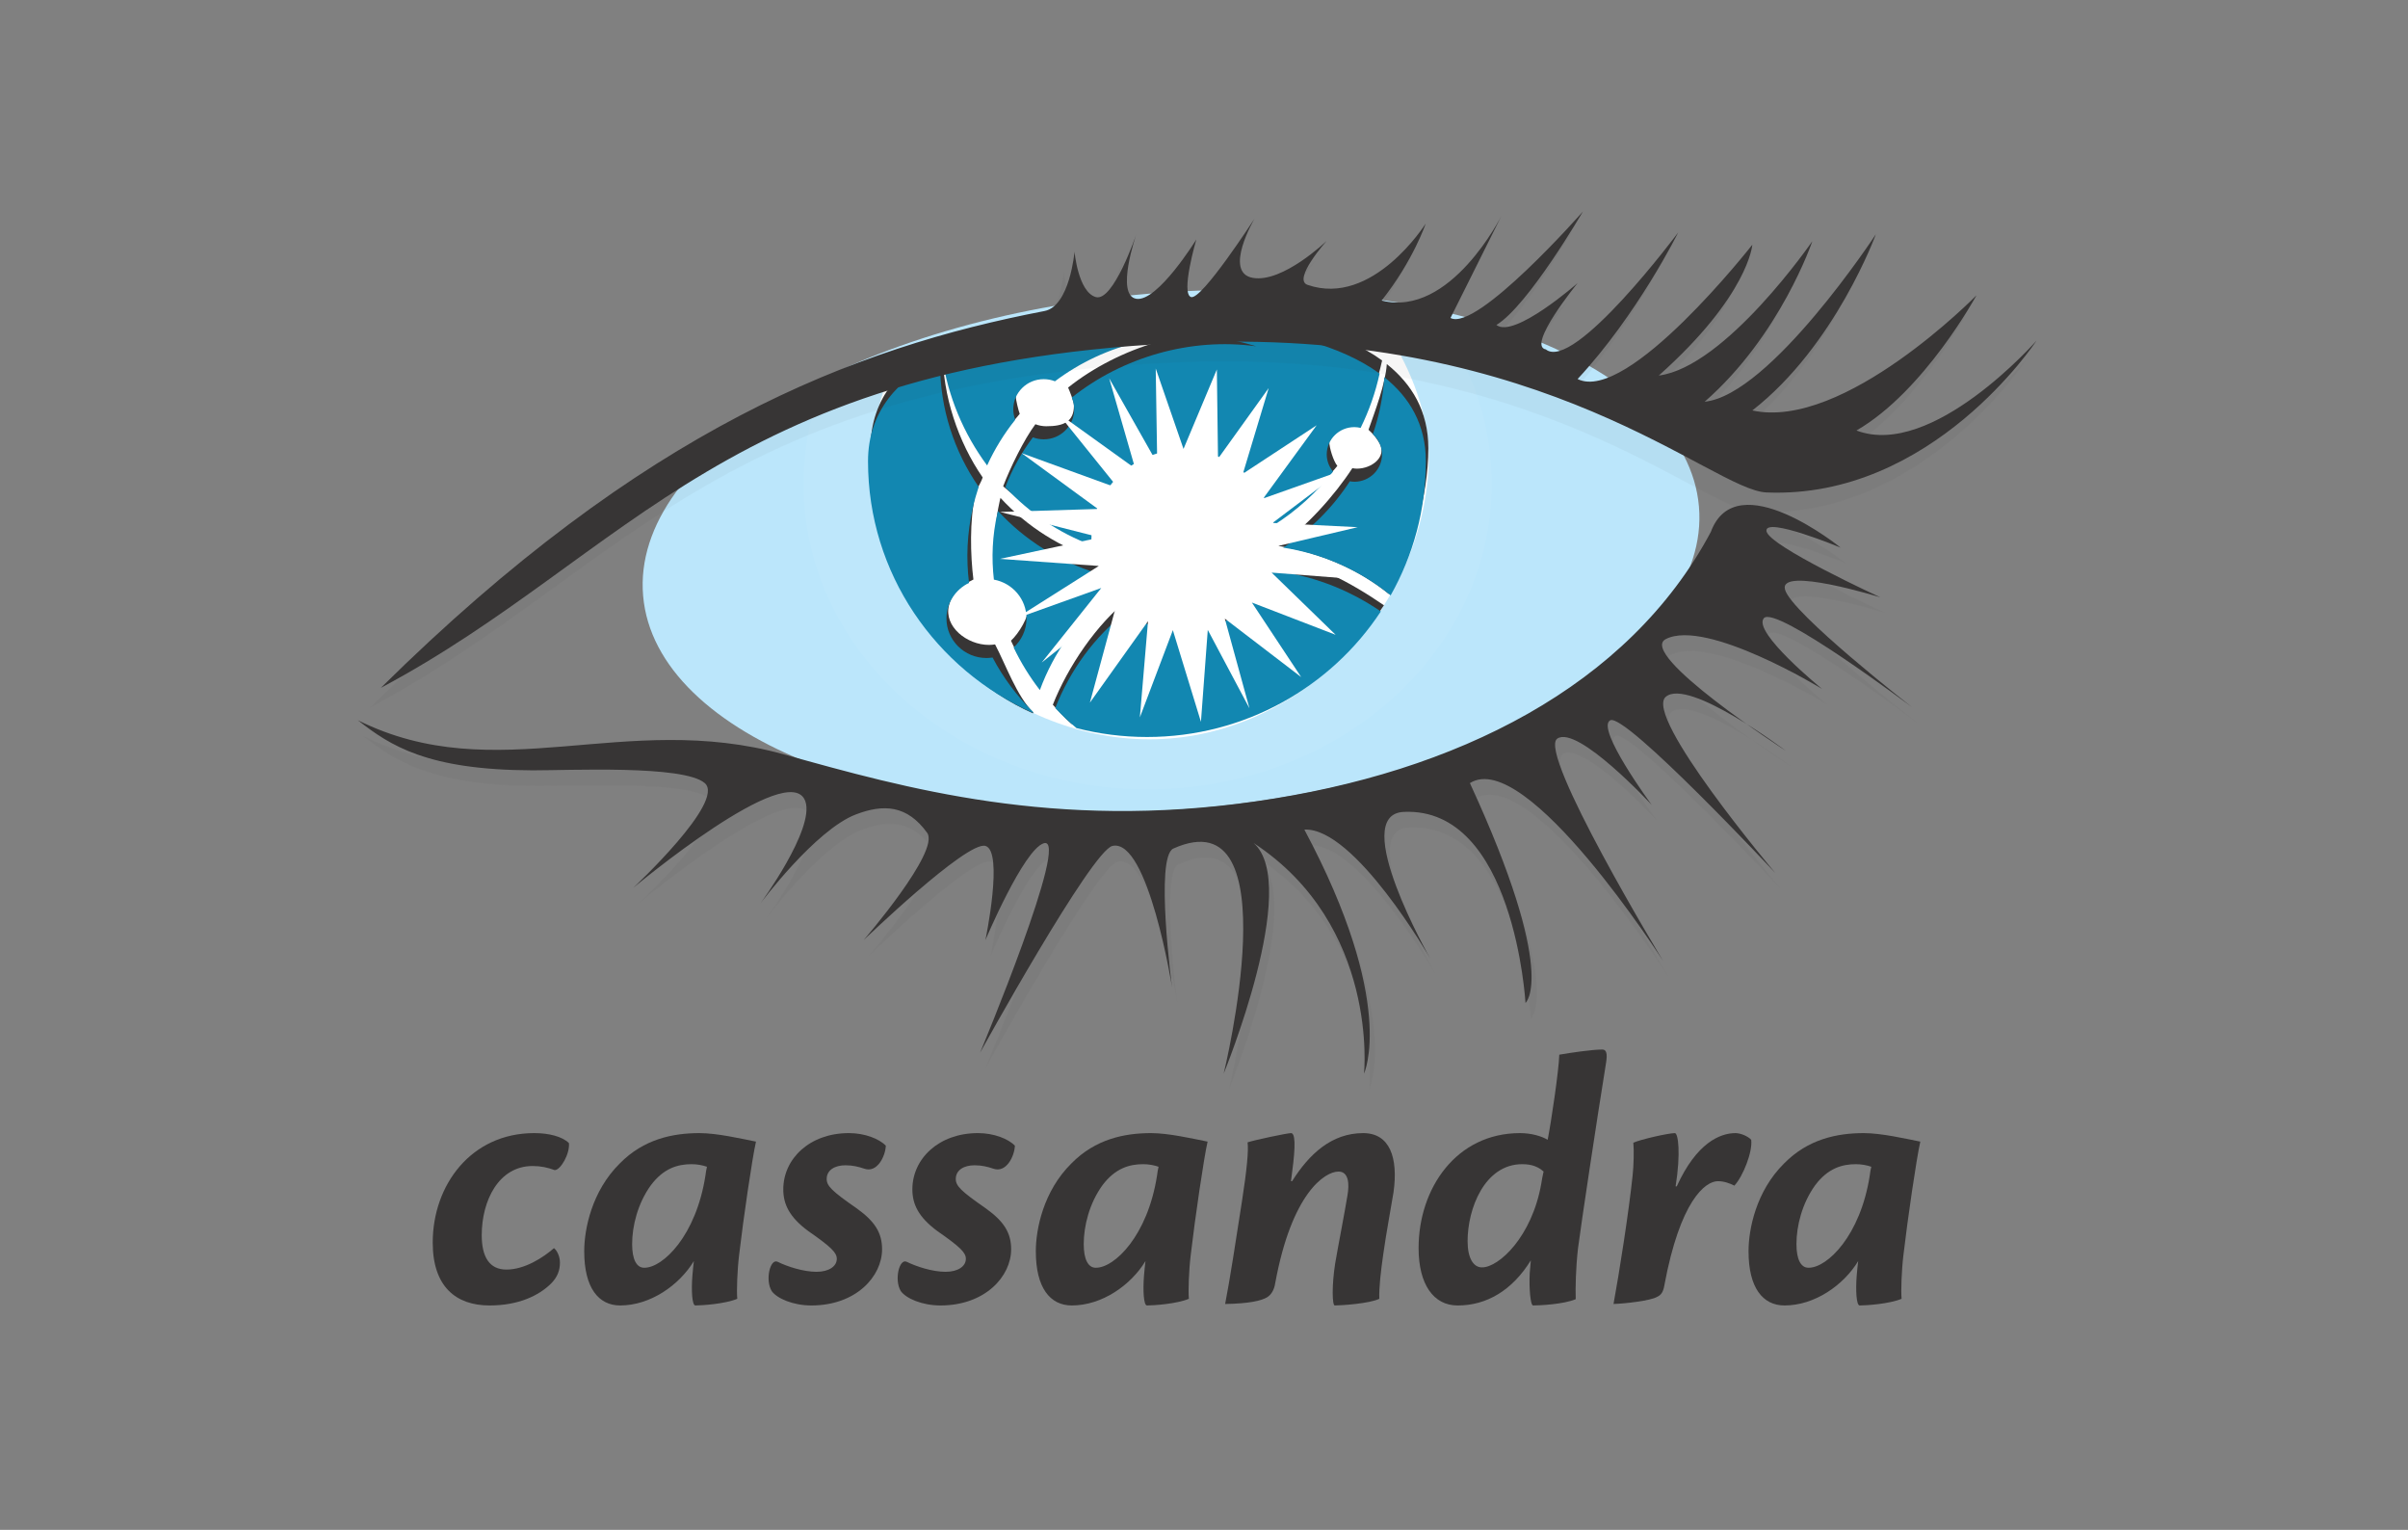 <?xml version="1.0" encoding="UTF-8"?> <svg xmlns="http://www.w3.org/2000/svg" width="148" height="94" viewBox="0 0 148 94" fill="none"><rect x="0" y="0" width="148" height="94" fill="#808080" stroke="none"/><path d="M32.851 69.623C33.725 69.623 34.553 69.827 34.967 70.236C35.036 70.873 34.461 71.896 34.093 71.896C33.656 71.737 33.242 71.645 32.736 71.645C30.643 71.645 29.608 73.782 29.608 75.895C29.608 77.213 30.068 78.008 31.126 78.008C32.253 78.008 33.403 77.259 34.047 76.691C34.208 76.804 34.415 77.168 34.415 77.577C34.415 78.031 34.277 78.463 33.863 78.872C33.127 79.599 31.885 80.213 30.091 80.213C28.021 80.213 26.596 79.054 26.596 76.349C26.596 72.805 28.964 69.623 32.828 69.623H32.851Z" fill="#373535"></path><path d="M39.611 77.895C40.738 77.895 42.785 75.94 43.36 72.214C43.383 71.987 43.406 71.918 43.452 71.691C43.199 71.6 42.854 71.532 42.508 71.532C41.657 71.532 40.784 71.782 40.002 72.827C39.197 73.941 38.852 75.327 38.852 76.441C38.852 77.394 39.128 77.895 39.588 77.895H39.611ZM35.908 76.872C35.908 75.532 36.368 73.191 38.093 71.487C39.565 69.987 41.359 69.623 42.992 69.623C44.072 69.623 45.544 69.964 46.464 70.146C46.234 71.146 45.682 74.918 45.429 77.099C45.314 78.031 45.268 79.326 45.314 79.804C44.555 80.122 43.13 80.213 42.738 80.213C42.532 80.213 42.485 79.281 42.555 78.395C42.577 78.099 42.624 77.668 42.646 77.486C41.749 78.963 39.979 80.213 38.116 80.213C36.782 80.213 35.908 79.122 35.908 76.895V76.872Z" fill="#373535"></path><path d="M52.19 69.623C53.133 69.623 54.029 69.964 54.444 70.396C54.421 71.032 53.915 72.1 53.11 71.805C52.765 71.691 52.42 71.6 51.96 71.6C51.339 71.6 50.81 71.873 50.81 72.441C50.81 72.873 51.132 73.191 52.673 74.259C53.777 75.054 54.214 75.759 54.214 76.759C54.214 78.418 52.627 80.213 49.867 80.213C48.74 80.213 47.751 79.781 47.429 79.327C47.015 78.645 47.337 77.304 47.798 77.531C48.395 77.827 49.384 78.145 50.189 78.145C50.948 78.145 51.431 77.804 51.431 77.349C51.431 76.964 51.086 76.622 49.683 75.645C48.51 74.782 48.142 73.986 48.142 73.078C48.142 71.192 49.775 69.623 52.167 69.623H52.19Z" fill="#373535"></path><path d="M60.123 69.623C61.066 69.623 61.963 69.964 62.377 70.396C62.354 71.032 61.849 72.1 61.043 71.805C60.698 71.691 60.353 71.6 59.893 71.6C59.273 71.6 58.744 71.873 58.744 72.441C58.744 72.873 59.066 73.191 60.606 74.259C61.71 75.054 62.147 75.759 62.147 76.759C62.147 78.418 60.56 80.213 57.8 80.213C56.673 80.213 55.685 79.781 55.363 79.327C54.949 78.645 55.271 77.304 55.731 77.531C56.329 77.827 57.317 78.145 58.122 78.145C58.881 78.145 59.364 77.804 59.364 77.349C59.364 76.964 59.019 76.622 57.616 75.645C56.444 74.782 56.076 73.986 56.076 73.078C56.076 71.192 57.708 69.623 60.1 69.623H60.123Z" fill="#373535"></path><path d="M67.367 77.895C68.494 77.895 70.541 75.94 71.116 72.214C71.139 71.987 71.162 71.918 71.208 71.691C70.955 71.6 70.61 71.532 70.265 71.532C69.414 71.532 68.54 71.782 67.758 72.827C66.953 73.941 66.608 75.327 66.608 76.441C66.608 77.394 66.884 77.895 67.344 77.895H67.367ZM63.664 76.872C63.664 75.532 64.124 73.191 65.849 71.487C67.321 69.987 69.115 69.623 70.748 69.623C71.829 69.623 73.301 69.964 74.221 70.146C73.99 71.146 73.439 74.918 73.186 77.099C73.07 78.031 73.025 79.326 73.07 79.804C72.311 80.122 70.886 80.213 70.495 80.213C70.288 80.213 70.242 79.281 70.311 78.395C70.334 78.099 70.38 77.668 70.403 77.486C69.506 78.963 67.735 80.213 65.873 80.213C64.538 80.213 63.664 79.122 63.664 76.895V76.872Z" fill="#373535"></path><path d="M79.415 72.577C80.473 70.896 81.853 69.623 83.785 69.623C85.417 69.623 85.946 71.123 85.648 73.259C85.487 74.259 85.211 75.691 85.026 77.009C84.865 78.122 84.751 79.122 84.774 79.804C84.176 80.099 82.428 80.213 82.037 80.213C81.876 80.213 81.853 78.963 82.06 77.645C82.243 76.554 82.635 74.577 82.819 73.441C82.934 72.782 82.911 71.986 82.267 71.986C81.416 71.986 79.392 73.328 78.38 78.826C78.311 79.281 78.127 79.553 77.874 79.713C77.529 79.918 76.793 80.099 75.299 80.122C75.575 78.736 76.012 75.895 76.334 73.805C76.632 71.896 76.748 70.668 76.678 70.191C77.07 70.055 79.117 69.623 79.346 69.623C79.6 69.623 79.645 70.328 79.415 72.032C79.392 72.191 79.369 72.441 79.346 72.577H79.415Z" fill="#373535"></path><path d="M91.099 77.872C92.11 77.872 94.157 76.008 94.732 72.714C94.755 72.532 94.825 72.191 94.871 71.986C94.571 71.713 94.18 71.532 93.56 71.532C91.236 71.532 90.201 74.281 90.201 76.259C90.201 77.327 90.57 77.872 91.075 77.872H91.099ZM89.581 80.213C88.109 80.213 87.189 78.917 87.189 76.691C87.189 73.009 89.511 69.623 93.421 69.623C94.112 69.623 94.732 69.805 95.123 70.032C95.33 68.987 95.813 65.76 95.836 64.805C96.48 64.692 97.86 64.487 98.48 64.487C98.734 64.487 98.803 64.737 98.711 65.305C98.158 68.714 97.171 75.259 96.986 76.713C96.848 77.94 96.825 79.145 96.847 79.826C96.112 80.144 94.617 80.213 94.227 80.213C94.065 80.213 93.973 79.168 94.019 78.236C94.043 77.94 94.088 77.508 94.088 77.44C92.938 79.304 91.351 80.213 89.603 80.213H89.581Z" fill="#373535"></path><path d="M103.056 72.896C104.275 70.214 105.723 69.623 106.667 69.623C106.966 69.623 107.425 69.805 107.632 70.032C107.725 70.782 107.127 72.282 106.598 72.85C106.321 72.714 105.977 72.577 105.586 72.577C104.803 72.577 103.263 73.782 102.297 78.963C102.227 79.395 102.09 79.577 101.837 79.69C101.447 79.918 99.905 80.099 99.17 80.122C99.514 78.258 100.112 74.464 100.342 72.236C100.411 71.668 100.434 70.623 100.388 70.214C100.825 70.01 102.55 69.623 102.941 69.623C103.148 69.623 103.309 70.874 102.986 72.896H103.056Z" fill="#373535"></path><path d="M111.172 77.895C112.299 77.895 114.345 75.94 114.921 72.214C114.943 71.987 114.967 71.918 115.013 71.691C114.76 71.6 114.415 71.532 114.069 71.532C113.219 71.532 112.345 71.782 111.562 72.827C110.758 73.941 110.413 75.327 110.413 76.441C110.413 77.394 110.689 77.895 111.149 77.895H111.172ZM107.469 76.872C107.469 75.532 107.929 73.191 109.654 71.487C111.126 69.987 112.919 69.623 114.552 69.623C115.633 69.623 117.105 69.964 118.026 70.146C117.795 71.146 117.243 74.918 116.99 77.099C116.875 78.031 116.829 79.326 116.875 79.804C116.117 80.122 114.691 80.213 114.299 80.213C114.093 80.213 114.047 79.281 114.115 78.395C114.138 78.099 114.184 77.668 114.208 77.486C113.311 78.963 111.54 80.213 109.677 80.213C108.343 80.213 107.469 79.122 107.469 76.895V76.872Z" fill="#373535"></path><path d="M104.419 31.114C105.178 39.849 91.266 48.163 73.347 49.682C55.427 51.201 40.286 45.35 39.528 36.616C38.769 27.879 52.681 19.566 70.6 18.047C88.519 16.528 103.661 22.378 104.419 31.114Z" fill="#BBE6FB"></path><g opacity="0.35"><g opacity="0.35"><path opacity="0.35" d="M71.125 19.071C64.29 18.962 56.291 21.643 50.34 24.155C49.72 25.919 49.387 27.795 49.387 29.739C49.387 40.101 58.855 48.502 70.535 48.502C82.216 48.502 91.684 40.101 91.684 29.739C91.684 26.46 90.734 23.379 89.067 20.697C84.305 19.966 77.757 19.178 71.125 19.071Z" fill="white"></path></g></g><path d="M70.535 19.069C66.751 18.841 60.228 20.792 54.789 22.738C53.963 24.665 53.504 26.774 53.504 28.987C53.504 38.066 61.834 45.426 70.646 45.426C79.4 45.426 87.145 38.054 87.788 28.987C87.997 26.035 86.969 23.253 85.541 20.854C79.902 19.873 73.918 19.273 70.535 19.069Z" fill="white"></path><path d="M60.825 27.796C61.289 26.78 61.992 26.282 62.674 25.43C62.598 25.229 62.432 24.569 62.432 24.341C62.432 23.32 63.27 22.492 64.303 22.492C64.547 22.492 64.78 22.539 64.993 22.623C68.091 20.291 72.168 19.274 76.266 20.179C76.64 20.262 77.007 20.363 77.367 20.474C73.317 19.919 68.753 21.337 65.648 23.813C65.743 24.034 66.006 24.666 66.006 24.92C66.006 25.941 65.337 26.19 64.303 26.19C64.069 26.19 63.845 26.145 63.637 26.067C62.936 26.998 62.076 28.771 61.656 29.879C63.373 31.397 64.924 31.947 66.946 32.693C66.94 32.598 67.015 32.51 67.015 32.413C67.015 29.334 69.758 26.833 72.874 26.833C75.666 26.833 77.978 28.839 78.429 31.471C79.822 30.595 81.169 29.924 82.196 28.626C81.957 28.337 81.698 27.52 81.698 27.117C81.698 26.191 82.459 25.439 83.397 25.439C83.529 25.439 83.657 25.458 83.781 25.487C84.302 24.428 84.695 23.306 84.947 22.149C80.075 18.585 70.648 19.071 70.648 19.071C70.648 19.071 63.147 18.684 58.068 21.13C58.407 23.55 59.384 25.85 60.825 27.796Z" fill="#373535"></path><path d="M84.111 26.407C84.456 26.713 84.644 26.983 84.791 27.245C85.247 28.055 84.333 28.796 83.395 28.796C83.3 28.796 83.208 28.783 83.117 28.767C82.06 30.399 80.21 32.491 78.566 33.544C81.087 33.952 83.463 34.949 85.355 36.49C86.732 34.052 87.789 30.531 87.789 27.54C87.789 25.264 86.772 23.595 85.236 22.371C85.156 23.59 84.497 25.296 84.111 26.407Z" fill="#373535"></path><path d="M63.653 41.851C64.492 39.559 66.558 37.784 68.512 36.221C68.226 35.835 67.797 34.877 67.619 34.423C65.235 33.707 63.127 32.367 61.491 30.592C61.479 30.643 61.464 30.694 61.452 30.745C61.144 32.109 61.087 33.476 61.24 34.809C62.382 35.019 63.245 36.007 63.245 37.196C63.245 37.901 62.62 38.922 62.135 39.367C62.662 40.491 63.022 41.034 63.653 41.851Z" fill="#373535"></path><path d="M63.504 43.775C62.502 42.791 61.809 40.828 61.159 39.595C61.037 39.613 60.913 39.626 60.785 39.626C59.427 39.626 58.003 38.499 58.325 37.196C58.504 36.474 59.008 36.002 59.828 35.608C59.641 34.114 59.591 31.966 59.942 30.412C60.042 29.968 60.255 29.759 60.397 29.336C58.898 27.168 57.929 24.323 57.929 21.5C57.929 21.397 57.934 21.295 57.937 21.193C55.404 22.449 53.504 24.427 53.504 27.54C53.504 34.427 57.518 41.183 63.491 43.831C63.495 43.812 63.499 43.793 63.504 43.775Z" fill="#373535"></path><path d="M78.191 34.254C77.419 36.423 75.332 37.981 72.873 37.981C71.557 37.981 70.351 37.533 69.391 36.788C67.414 38.309 65.621 40.982 64.709 43.301C65.118 43.736 65.403 44.094 65.862 44.48C67.245 44.836 69.15 44.48 70.647 44.48C76.669 44.48 82.003 41.832 85.061 37.19C83.027 35.799 80.629 34.475 78.191 34.254Z" fill="#373535"></path><path d="M60.671 28.6C61.135 27.584 61.717 26.644 62.398 25.793C62.322 25.591 62.278 25.374 62.278 25.146C62.278 24.125 63.116 23.297 64.149 23.297C64.393 23.297 64.626 23.344 64.839 23.428C67.936 21.096 72.014 20.079 76.111 20.984C76.486 21.067 76.852 21.168 77.213 21.279C73.163 20.724 68.979 21.951 65.874 24.427C65.969 24.648 66.021 24.891 66.021 25.146C66.021 26.167 65.183 26.995 64.149 26.995C63.914 26.995 63.69 26.95 63.483 26.872C62.782 27.803 62.208 28.831 61.788 29.94C63.262 31.51 65.072 32.752 67.093 33.498C67.088 33.403 67.078 33.309 67.078 33.212C67.078 30.133 69.604 27.637 72.719 27.637C75.511 27.637 77.823 29.644 78.275 32.276C79.668 31.4 80.906 30.275 81.932 28.977C81.692 28.688 81.544 28.324 81.544 27.922C81.544 26.996 82.305 26.244 83.242 26.244C83.375 26.244 83.502 26.263 83.626 26.292C84.148 25.233 84.541 24.111 84.793 22.954C79.92 19.39 70.494 19.876 70.494 19.876C70.494 19.876 62.992 19.489 57.914 21.935C58.253 24.355 59.23 26.655 60.671 28.6Z" fill="#1287B1"></path><path d="M84.376 26.681C84.72 26.988 84.941 27.428 84.941 27.922C84.941 28.848 84.18 29.6 83.243 29.6C83.147 29.6 83.055 29.587 82.964 29.572C81.907 31.204 80.507 32.594 78.863 33.647C81.293 34.023 83.58 35.041 85.471 36.583C86.849 34.144 87.636 31.336 87.636 28.345C87.636 26.068 86.619 24.399 85.083 23.175C85.003 24.395 84.761 25.57 84.376 26.681Z" fill="#1287B1"></path><path d="M63.912 42.402C64.752 40.11 66.211 38.054 68.165 36.492C67.879 36.105 67.643 35.682 67.465 35.228C65.081 34.512 62.972 33.172 61.337 31.397C61.325 31.448 61.309 31.498 61.298 31.55C60.989 32.914 60.932 34.281 61.086 35.614C62.227 35.824 63.091 36.812 63.091 38.001C63.091 38.705 62.785 39.339 62.3 39.784C62.74 40.706 63.281 41.585 63.912 42.402Z" fill="#1287B1"></path><path d="M63.497 43.747C62.496 42.763 61.655 41.632 61.005 40.4C60.883 40.418 60.758 40.431 60.632 40.431C59.273 40.431 58.171 39.342 58.171 38C58.171 37.038 58.739 36.209 59.559 35.815C59.373 34.321 59.436 32.77 59.788 31.217C59.888 30.773 60.011 30.339 60.152 29.915C58.653 27.748 57.775 25.128 57.775 22.305C57.775 22.202 57.78 22.1 57.782 21.998C55.249 23.253 53.35 25.232 53.35 28.345C53.35 35.232 57.512 41.154 63.484 43.803C63.489 43.784 63.492 43.765 63.497 43.747Z" fill="#1287B1"></path><path d="M78.037 35.059C77.266 37.228 75.179 38.786 72.719 38.786C71.404 38.786 70.197 38.338 69.238 37.593C67.261 39.114 65.769 41.188 64.857 43.507C65.266 43.942 65.703 44.352 66.162 44.737C67.546 45.093 68.997 45.284 70.494 45.284C76.516 45.284 81.81 42.212 84.868 37.57C82.835 36.179 80.476 35.28 78.037 35.059Z" fill="#1287B1"></path><path d="M78.234 33.622L83.446 32.393L78.215 32.13L82.472 28.914L77.641 30.626L80.924 26.13L76.39 29.108L77.975 23.845L74.861 28.183L74.79 22.702L72.741 27.584L71.033 22.643L71.125 28.464L68.173 23.246L69.77 28.786L64.981 25.345L68.733 30.003L62.787 27.842L67.48 31.273L61.462 31.456L67.615 33.024L61.457 34.34L67.535 34.775L62.409 38.019L67.687 36.128L64.025 40.711L68.653 37.023L66.987 43.173L70.559 38.168L70.058 44.079L72.086 38.721L73.812 44.353L74.232 38.704L76.794 43.523L75.28 38.011L79.972 41.602L76.943 37.023L82.09 39.005L78.155 35.183L83.432 35.593L78.234 33.622Z" fill="white"></path><g opacity="0.35"><g opacity="0.35"><path opacity="0.35" d="M22.748 43.476C38.912 27.505 51.822 22.574 63.538 20.323C65.088 20.025 65.381 16.678 65.381 16.678C65.381 16.678 65.598 19.143 66.683 19.464C67.768 19.786 69.178 15.605 69.178 15.605C69.178 15.605 67.876 19.357 69.178 19.572C70.48 19.786 72.867 15.927 72.867 15.927C72.867 15.927 71.891 19.25 72.542 19.464C73.192 19.679 76.446 14.641 76.446 14.641C76.446 14.641 74.493 17.964 76.338 18.286C78.183 18.607 80.873 16.018 80.873 16.018C80.873 16.018 78.758 18.387 79.701 18.714C83.715 20.108 86.963 14.953 86.963 14.953C86.963 14.953 86.21 17.213 84.257 19.679C88.488 20.751 91.63 14.453 91.63 14.453L88.488 20.751C90.115 21.609 96.625 14.212 96.625 14.212C96.625 14.212 93.262 20.001 91.309 21.18C92.394 22.037 96.299 18.607 96.299 18.607C96.299 18.607 93.153 22.466 94.346 22.68C96.082 24.074 102.482 15.498 102.482 15.498C102.482 15.498 99.987 20.536 96.299 24.503C99.382 26.027 107.039 16.249 107.039 16.249C107.039 16.249 106.822 19.357 101.289 24.288C105.411 23.752 110.727 16.034 110.727 16.034C110.727 16.034 108.775 21.823 104.109 25.896C108.157 25.48 114.632 15.605 114.632 15.605C114.632 15.605 112.137 22.466 107.039 26.432C112.68 27.665 120.816 19.357 120.816 19.357C120.816 19.357 117.616 25.253 113.439 27.665C118.104 29.434 124.504 22.144 124.504 22.144C124.504 22.144 118.104 31.899 107.907 31.471C104.561 31.33 94.441 21.44 72.758 22.252C44.119 23.324 38.044 35.33 22.748 43.476Z" fill="#373535"></path></g></g><path d="M23.41 42.263C39.574 26.291 52.483 21.361 64.2 19.11C65.75 18.812 66.043 15.465 66.043 15.465C66.043 15.465 66.26 17.931 67.346 18.252C68.43 18.573 69.84 14.393 69.84 14.393C69.84 14.393 68.538 18.145 69.84 18.359C71.142 18.573 73.528 14.715 73.528 14.715C73.528 14.715 72.553 18.037 73.203 18.252C73.854 18.466 77.108 13.428 77.108 13.428C77.108 13.428 75.156 16.751 77 17.073C78.844 17.395 81.535 14.805 81.535 14.805C81.535 14.805 79.42 17.174 80.362 17.502C84.377 18.895 87.624 13.74 87.624 13.74C87.624 13.74 86.871 16.001 84.919 18.466C89.15 19.538 92.292 13.24 92.292 13.24L89.15 19.538C90.777 20.396 97.286 13 97.286 13C97.286 13 93.924 18.788 91.971 19.967C93.056 20.825 96.961 17.395 96.961 17.395C96.961 17.395 93.815 21.254 95.008 21.468C96.744 22.862 103.144 14.286 103.144 14.286C103.144 14.286 100.649 19.324 96.961 23.29C100.044 24.814 107.701 15.036 107.701 15.036C107.701 15.036 107.484 18.145 101.951 23.076C106.074 22.54 111.389 14.822 111.389 14.822C111.389 14.822 109.437 20.61 104.771 24.684C108.819 24.268 115.294 14.393 115.294 14.393C115.294 14.393 112.799 21.254 107.701 25.22C113.342 26.452 121.478 18.145 121.478 18.145C121.478 18.145 118.278 24.04 114.101 26.452C118.766 28.221 125.167 20.932 125.167 20.932C125.167 20.932 118.766 30.687 108.568 30.258C105.223 30.117 95.103 20.227 73.42 21.039C44.781 22.111 38.706 34.117 23.41 42.263Z" fill="#373535"></path><g opacity="0.35"><g opacity="0.35"><path opacity="0.35" d="M22.324 45.223C30.867 49.458 38.678 44.58 48.523 47.322C56.008 49.407 65.121 51.977 77.487 50.207C89.854 48.439 100.431 43.133 105.476 33.646C107.049 29.412 113.449 34.611 113.449 34.611C113.449 34.611 108.785 32.681 108.893 33.593C109.002 34.504 115.89 37.666 115.89 37.666C115.89 37.666 109.652 35.736 110.032 37.184C110.412 38.631 117.842 44.419 117.842 44.419C117.842 44.419 109.435 38.095 108.731 38.952C108.025 39.81 112.31 43.294 112.31 43.294C112.31 43.294 105.205 38.952 102.709 40.233C100.914 41.152 110.086 47.1 110.086 47.1C110.086 47.1 104.119 42.597 102.709 43.776C101.299 44.956 109.435 54.603 109.435 54.603C109.435 54.603 100.214 44.741 99.292 45.223C98.37 45.706 101.841 50.422 101.841 50.422C101.841 50.422 97.285 45.491 96.038 46.349C94.79 47.207 102.547 60.016 102.547 60.016C102.547 60.016 94.139 46.885 90.668 49.082C96.12 60.9 94.085 62.589 94.085 62.589C94.085 62.589 93.39 50.532 86.6 50.851C83.183 51.012 88.227 59.855 88.227 59.855C88.227 59.855 83.584 51.778 80.492 51.939C86.191 62.596 84.159 66.93 84.159 66.93C84.159 66.93 85.102 57.829 77.373 52.764C80.301 55.336 75.535 66.93 75.535 66.93C75.535 66.93 79.728 49.845 72.443 53.102C71.291 53.616 72.361 61.624 72.361 61.624C72.361 61.624 70.897 52.458 68.701 52.941C67.42 53.222 60.564 65.644 60.564 65.644C60.564 65.644 66.178 52.218 64.47 52.78C63.225 53.191 60.89 58.73 60.89 58.73C60.89 58.73 62.029 53.263 60.89 52.941C59.751 52.619 53.404 58.73 53.404 58.73C53.404 58.73 58.124 53.263 57.31 52.137C56.077 50.431 54.631 50.351 52.916 51.012C50.42 51.973 47.058 56.478 47.058 56.478C47.058 56.478 50.41 51.916 49.824 50.207C48.884 47.462 39.248 55.514 39.248 55.514C39.248 55.514 44.943 50.207 43.641 49.082C42.34 47.956 35.271 48.304 33.064 48.298C26.555 48.278 24.3 46.77 22.324 45.223Z" fill="#373535"></path></g></g><path d="M22 44.258C30.543 48.493 38.354 43.615 48.198 46.357C55.683 48.441 64.796 51.012 77.163 49.242C89.53 47.474 100.106 42.168 105.152 32.681C106.724 28.447 113.124 33.646 113.124 33.646C113.124 33.646 108.46 31.717 108.569 32.628C108.677 33.539 115.566 36.701 115.566 36.701C115.566 36.701 109.328 34.772 109.708 36.219C110.087 37.666 117.518 43.454 117.518 43.454C117.518 43.454 109.111 37.129 108.406 37.988C107.701 38.845 111.986 42.329 111.986 42.329C111.986 42.329 104.88 37.988 102.385 39.267C100.59 40.188 109.762 46.134 109.762 46.134C109.762 46.134 103.795 41.632 102.385 42.811C100.974 43.991 109.112 53.638 109.112 53.638C109.112 53.638 99.889 43.776 98.968 44.258C98.046 44.741 101.517 49.457 101.517 49.457C101.517 49.457 96.96 44.526 95.713 45.384C94.466 46.241 102.222 59.051 102.222 59.051C102.222 59.051 93.815 45.92 90.343 48.117C95.795 59.935 93.76 61.624 93.76 61.624C93.76 61.624 93.065 49.567 86.275 49.886C82.858 50.047 87.902 58.89 87.902 58.89C87.902 58.89 83.259 50.813 80.168 50.974C85.867 61.631 83.835 65.965 83.835 65.965C83.835 65.965 84.777 56.863 77.048 51.798C79.977 54.371 75.21 65.965 75.21 65.965C75.21 65.965 79.404 48.88 72.119 52.137C70.968 52.651 72.037 60.659 72.037 60.659C72.037 60.659 70.572 51.494 68.376 51.976C67.095 52.257 60.239 64.679 60.239 64.679C60.239 64.679 65.853 51.252 64.145 51.816C62.901 52.225 60.565 57.764 60.565 57.764C60.565 57.764 61.704 52.298 60.565 51.976C59.426 51.655 53.08 57.764 53.08 57.764C53.08 57.764 57.799 52.298 56.985 51.172C55.752 49.466 54.306 49.387 52.592 50.047C50.096 51.008 46.734 55.514 46.734 55.514C46.734 55.514 50.085 50.951 49.5 49.242C48.559 46.497 38.923 54.549 38.923 54.549C38.923 54.549 44.618 49.242 43.316 48.117C42.015 46.992 34.947 47.34 32.739 47.333C26.231 47.313 23.976 45.805 22 44.258Z" fill="#373535"></path></svg> 